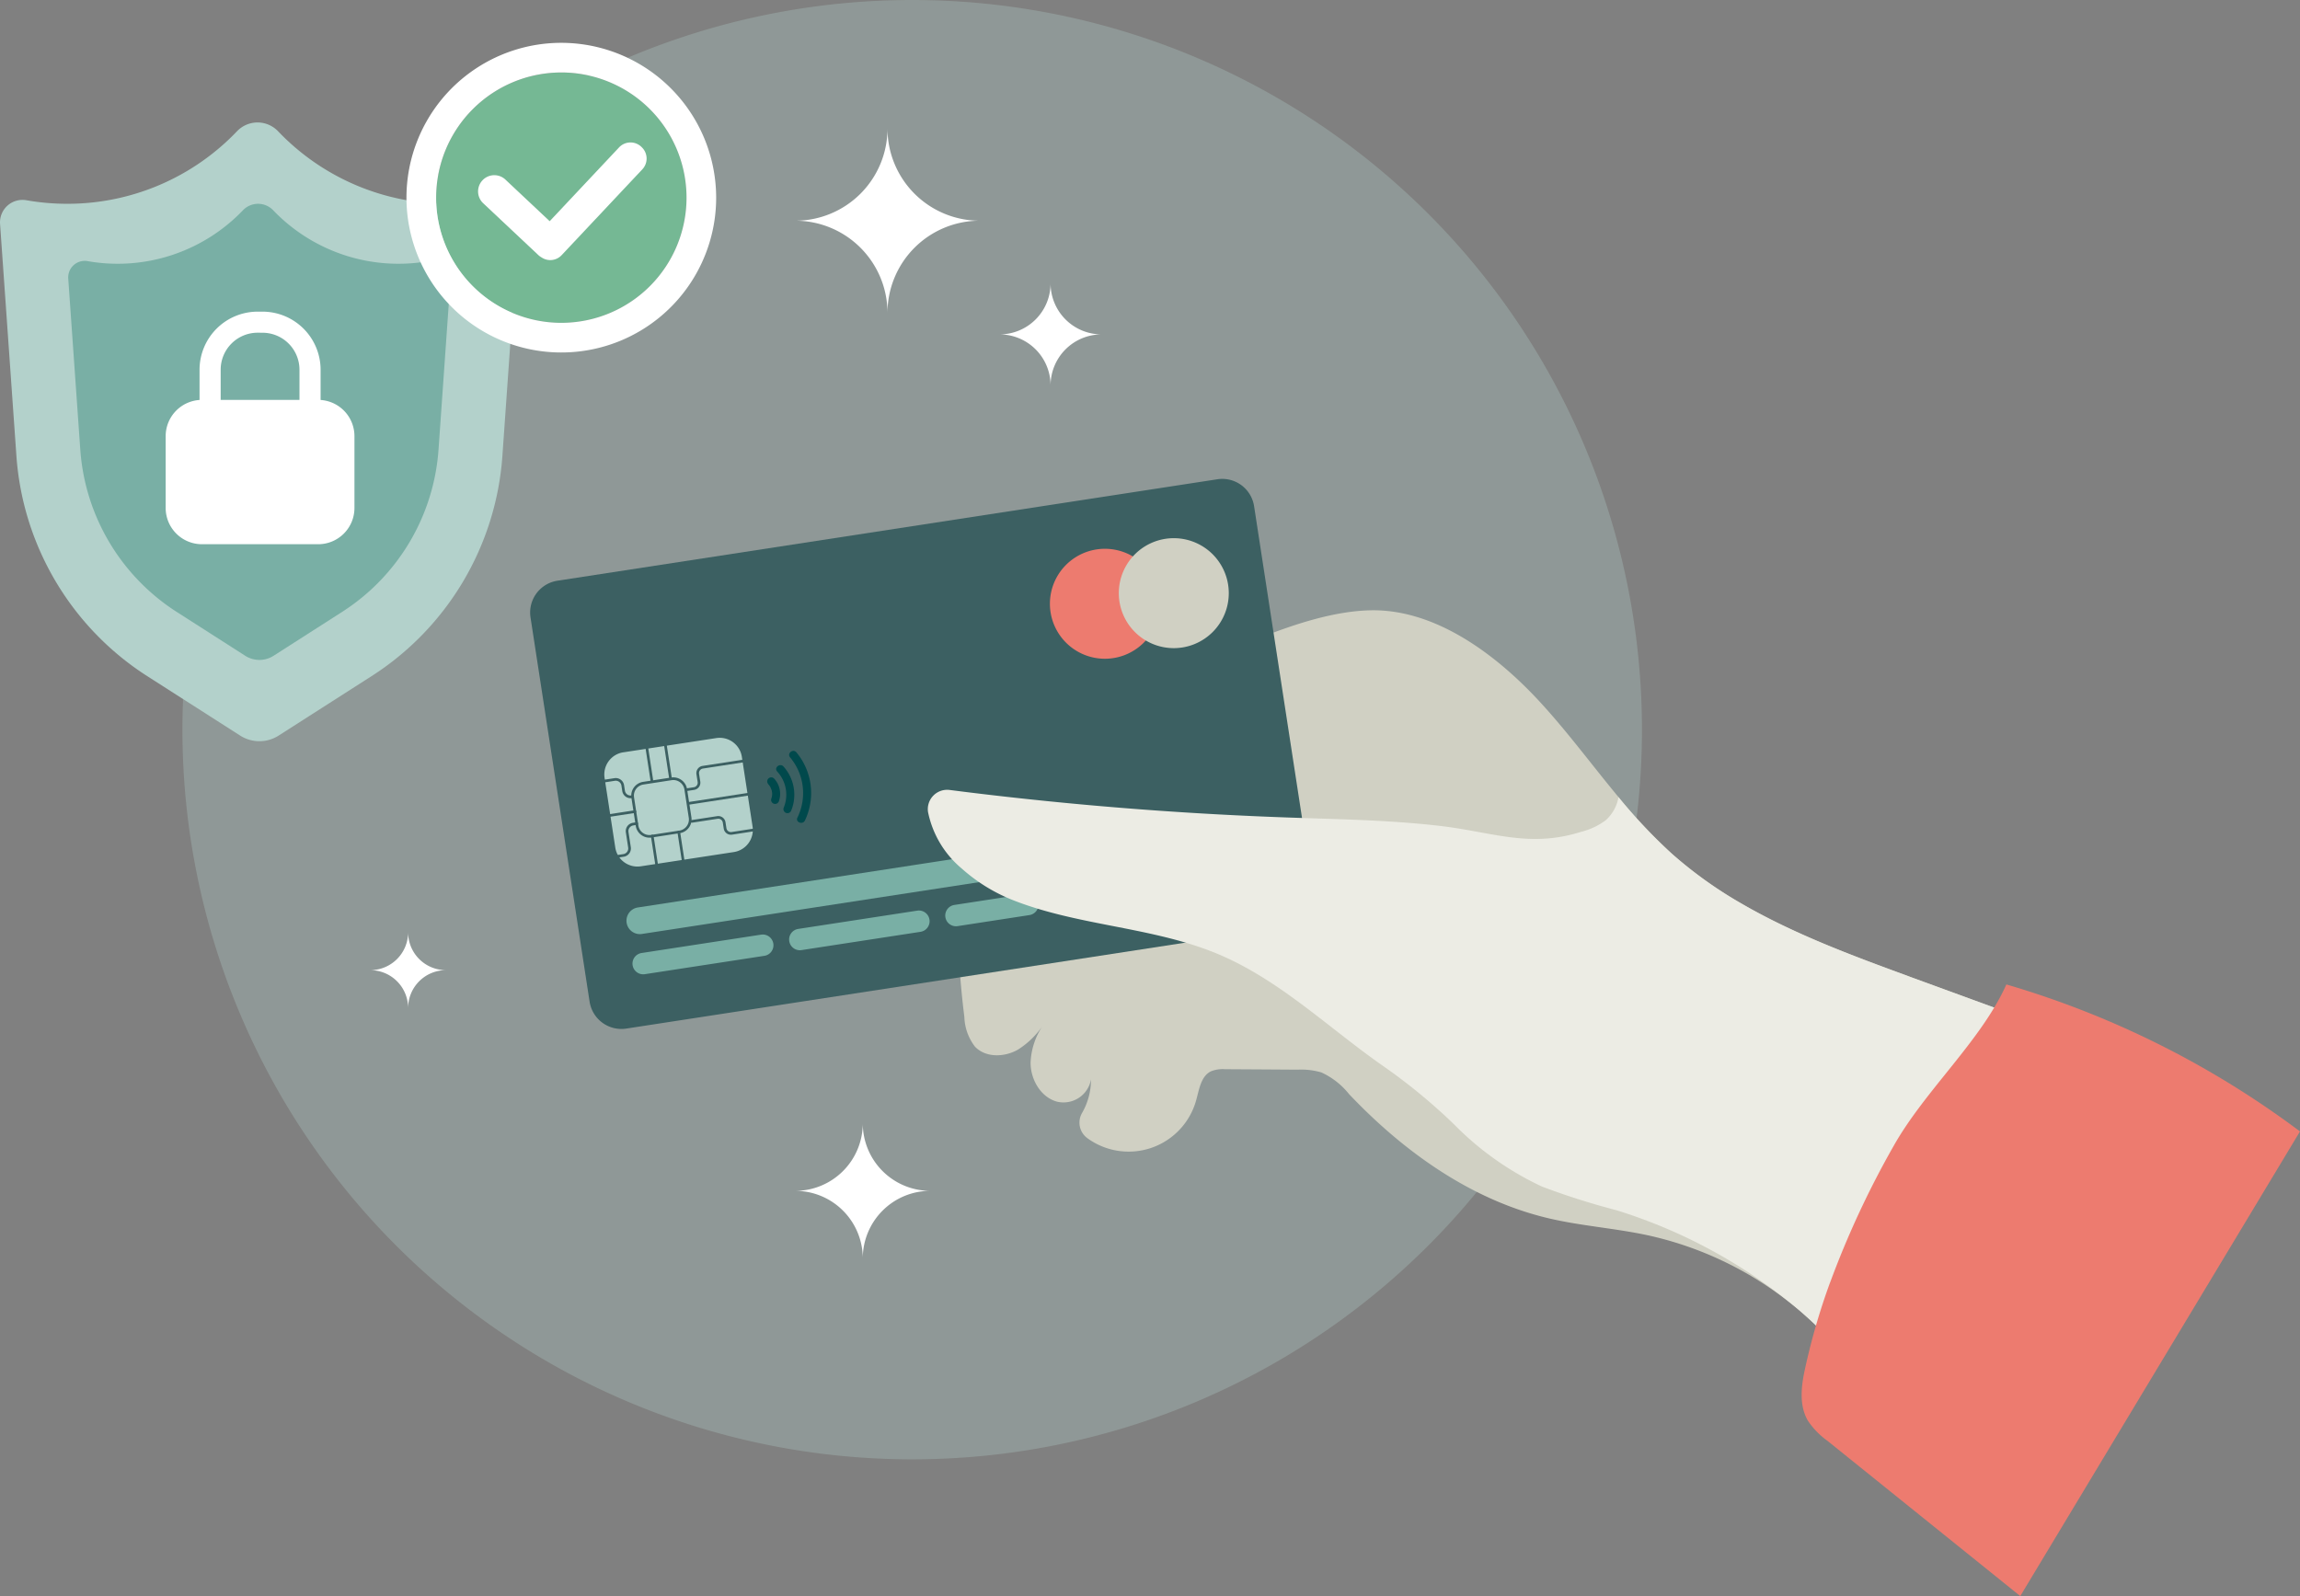 <svg id="Groupe_774" data-name="Groupe 774" xmlns="http://www.w3.org/2000/svg" xmlns:xlink="http://www.w3.org/1999/xlink" width="320" height="222.094" viewBox="0 0 320 222.094">
  <rect x="0" y="0" width="320" height="222.094" fill="#808080" stroke="none"/>
  <defs>
    <clipPath id="clip-path">
      <rect id="Rectangle_408" data-name="Rectangle 408" width="320" height="222.094" fill="none"/>
    </clipPath>
    <clipPath id="clip-path-3">
      <rect id="Rectangle_406" data-name="Rectangle 406" width="203.065" height="203.065" fill="none"/>
    </clipPath>
  </defs>
  <g id="Groupe_773" data-name="Groupe 773" clip-path="url(#clip-path)">
    <g id="Groupe_772" data-name="Groupe 772">
      <g id="Groupe_771" data-name="Groupe 771" clip-path="url(#clip-path)">
        <g id="Groupe_770" data-name="Groupe 770" transform="translate(25.382)" opacity="0.3">
          <g id="Groupe_769" data-name="Groupe 769">
            <g id="Groupe_768" data-name="Groupe 768" clip-path="url(#clip-path-3)">
              <path id="Tracé_1480" data-name="Tracé 1480" d="M258.437,101.533A101.533,101.533,0,1,1,156.9,0,101.533,101.533,0,0,1,258.437,101.533" transform="translate(-55.372 0)" fill="#b3d1cb"/>
            </g>
          </g>
        </g>
        <path id="Tracé_1481" data-name="Tracé 1481" d="M444.292,243.978c-5.331,17.4-11.107,35.566-24.029,48.392a3.1,3.1,0,0,1-1.554,1c-1.192.2-2.131-.935-2.833-1.921-.243-.339-.486-.674-.738-1s-.5-.66-.77-.986a47.645,47.645,0,0,0-6.184-6.427c-.188-.17-.376-.33-.564-.486-.944-.788-1.911-1.545-2.911-2.26a48.606,48.606,0,0,0-18.239-8.113c-4.492-.949-9.1-1.265-13.573-2.315-10.772-2.535-20.178-9.259-27.792-17.29a10.525,10.525,0,0,0-3.846-3.012,9.955,9.955,0,0,0-3.277-.385q-5.061-.034-10.121-.064a4.454,4.454,0,0,0-1.966.293c-1.407.688-1.636,2.535-2.063,4.043a9.745,9.745,0,0,1-15.154,5.244,2.675,2.675,0,0,1-.7-3.52,9.318,9.318,0,0,0,1.228-4.643,3.888,3.888,0,0,1-4.676,3.112c-2.3-.591-3.74-3.085-3.731-5.455a9.931,9.931,0,0,1,1.792-5.281,11.864,11.864,0,0,1-3.543,3.479c-1.875,1.077-4.5,1.155-5.987-.413a7.145,7.145,0,0,1-1.476-4.148,120.224,120.224,0,0,1-.944-15.567,16.506,16.506,0,0,1,.582-5.07c.018-.064.041-.128.064-.193a16.9,16.9,0,0,1,2.989-4.79q1.953-2.468,3.938-4.914l0,0q1.911-2.365,3.85-4.7a38.062,38.062,0,0,1,6.945-7A39.14,39.14,0,0,1,317.9,195.3c9.053-3.447,20.449-9.814,30.148-10.043,9.094-.215,17.542,6.211,23.41,12.523,3.96,4.263,7.421,8.994,11.143,13.472a73.417,73.417,0,0,0,7.417,7.87,58.383,58.383,0,0,0,9.635,6.908c7.229,4.208,15.26,7.2,23.167,10.094l.05.023.38.137q9.661,3.534,19.312,7.064l1.728.633" transform="translate(-157.414 -100.333)" fill="#d0d0c3"/>
        <path id="Tracé_1482" data-name="Tracé 1482" d="M164.7,159.54l91.818-14.116a4.479,4.479,0,0,1,5.107,3.746l8.22,53.466a4.479,4.479,0,0,1-3.746,5.107l-91.818,14.116a4.479,4.479,0,0,1-5.107-3.746l-8.22-53.466a4.478,4.478,0,0,1,3.746-5.107" transform="translate(-87.143 -78.735)" fill="#3c6062"/>
        <path id="Tracé_1483" data-name="Tracé 1483" d="M186.061,225.984,199,224a3.117,3.117,0,0,1,3.555,2.607l1.491,9.7a3.117,3.117,0,0,1-2.607,3.554L188.5,241.842a3.117,3.117,0,0,1-3.554-2.607l-1.491-9.7a3.117,3.117,0,0,1,2.607-3.554" transform="translate(-99.341 -121.299)" fill="#b3d1cb"/>
        <path id="Tracé_1484" data-name="Tracé 1484" d="M191.615,264.085l62.689-9.631a1.865,1.865,0,0,1,.568,3.685l-62.689,9.631a1.865,1.865,0,0,1-.568-3.685" transform="translate(-102.925 -137.804)" fill="#79afa5"/>
        <path id="Tracé_1485" data-name="Tracé 1485" d="M193.279,286.258l16.594-2.549a1.491,1.491,0,1,1,.454,2.947l-16.594,2.549a1.491,1.491,0,1,1-.454-2.947" transform="translate(-103.998 -153.652)" fill="#79afa5"/>
        <path id="Tracé_1486" data-name="Tracé 1486" d="M240.749,278.958l16.594-2.549a1.491,1.491,0,0,1,.454,2.947L241.2,281.906a1.491,1.491,0,0,1-.454-2.947" transform="translate(-129.708 -149.698)" fill="#79afa5"/>
        <path id="Tracé_1487" data-name="Tracé 1487" d="M288.209,272.871l9.956-1.531a1.491,1.491,0,1,1,.454,2.947l-9.956,1.531a1.491,1.491,0,1,1-.454-2.947" transform="translate(-155.413 -146.952)" fill="#79afa5"/>
        <path id="Tracé_1488" data-name="Tracé 1488" d="M326.322,166.59a7.65,7.65,0,1,1-7.65,7.65,7.65,7.65,0,0,1,7.65-7.65" transform="translate(-172.597 -90.227)" fill="#ed7b6f"/>
        <path id="Tracé_1489" data-name="Tracé 1489" d="M347.232,163.37a7.65,7.65,0,1,1-7.65,7.65,7.65,7.65,0,0,1,7.65-7.65" transform="translate(-183.922 -88.483)" fill="#d0d0c3"/>
        <path id="Tracé_1490" data-name="Tracé 1490" d="M233,236.917a2.742,2.742,0,0,1,.206.252c.014.018.027.046.046.069.032.05.027.046-.009-.023a.706.706,0,0,1,.078.142,2.164,2.164,0,0,1,.128.3c.009.027.018.05.027.073.023.06.014.05,0-.027a.774.774,0,0,1,.041.156c.018.105.037.215.05.321a.527.527,0,0,0,0,.082v-.032a.5.5,0,0,1,0,.165,1.924,1.924,0,0,1-.041.321.216.216,0,0,1-.018.078c.018-.073.023-.083,0-.023s-.032.105-.046.156a.559.559,0,0,0,1.041.408,3.13,3.13,0,0,0-.61-3.117.561.561,0,1,0-.871.706h-.014Z" transform="translate(-126.14 -127.826)" fill="#00494c"/>
        <path id="Tracé_1491" data-name="Tracé 1491" d="M235.735,233.16a4.75,4.75,0,0,1,.9,5.024.559.559,0,0,0,1.041.408,5.868,5.868,0,0,0-1.077-6.142c-.49-.527-1.361.174-.871.7Z" transform="translate(-127.596 -125.796)" fill="#00494c"/>
        <path id="Tracé_1492" data-name="Tracé 1492" d="M239.658,228.847a7.733,7.733,0,0,1,1.018,8.37c-.321.646.724,1.05,1.041.408a8.849,8.849,0,0,0-1.192-9.489c-.468-.546-1.339.156-.871.7Z" transform="translate(-129.727 -123.455)" fill="#00494c"/>
        <path id="Tracé_1493" data-name="Tracé 1493" d="M198.344,243.735l-3.928.605a1.941,1.941,0,0,1-2.2-1.618l-.605-3.928a1.941,1.941,0,0,1,1.618-2.2l3.928-.605a1.941,1.941,0,0,1,2.2,1.618l.605,3.928a1.941,1.941,0,0,1-1.618,2.2m-5.061-6.77a1.563,1.563,0,0,0-1.306,1.779l.605,3.928a1.563,1.563,0,0,0,1.779,1.306l3.928-.605a1.563,1.563,0,0,0,1.306-1.779l-.605-3.928a1.563,1.563,0,0,0-1.779-1.306Z" transform="translate(-103.764 -127.8)" fill="#3c6062"/>
        <path id="Tracé_1494" data-name="Tracé 1494" d="M187.294,246.335l-4.423.678a.184.184,0,0,1-.211-.156.186.186,0,0,1,.156-.211l4.423-.678a.184.184,0,0,1,.211.156.186.186,0,0,1-.156.211" transform="translate(-98.93 -133.218)" fill="#3c6062"/>
        <path id="Tracé_1495" data-name="Tracé 1495" d="M218.422,240.655l-9.4,1.444a.184.184,0,0,1-.211-.156.186.186,0,0,1,.156-.211l9.4-1.444a.184.184,0,0,1,.211.156.186.186,0,0,1-.156.211" transform="translate(-113.093 -130.142)" fill="#3c6062"/>
        <path id="Tracé_1496" data-name="Tracé 1496" d="M184.8,238.958l-.133.018a1.169,1.169,0,0,1-1.339-.981l-.115-.756a.8.8,0,0,0-.917-.669l-3.442.527a.184.184,0,0,1-.211-.156.186.186,0,0,1,.156-.211l3.442-.527a1.169,1.169,0,0,1,1.338.981l.115.756a.8.8,0,0,0,.917.669l.133-.018a.184.184,0,0,1,.211.156.186.186,0,0,1-.156.211" transform="translate(-96.753 -127.923)" fill="#3c6062"/>
        <path id="Tracé_1497" data-name="Tracé 1497" d="M185.442,254.392l-3.071.472a.184.184,0,0,1-.211-.156.186.186,0,0,1,.156-.211l3.071-.472a.8.8,0,0,0,.669-.917l-.321-2.1a1.169,1.169,0,0,1,.981-1.339l.5-.078a.184.184,0,0,1,.211.156.186.186,0,0,1-.156.211l-.5.078a.8.8,0,0,0-.669.917l.321,2.1a1.169,1.169,0,0,1-.981,1.339" transform="translate(-98.659 -135.179)" fill="#3c6062"/>
        <path id="Tracé_1498" data-name="Tracé 1498" d="M209.313,234.7l-.972.151a.184.184,0,0,1-.211-.156.186.186,0,0,1,.156-.211l.972-.151a.637.637,0,0,0,.532-.724l-.17-1.091a1.012,1.012,0,0,1,.843-1.151l6.275-.963a.184.184,0,0,1,.211.156.186.186,0,0,1-.156.211l-6.275.963a.637.637,0,0,0-.532.724l.17,1.091a1.012,1.012,0,0,1-.843,1.151" transform="translate(-112.725 -124.791)" fill="#3c6062"/>
        <path id="Tracé_1499" data-name="Tracé 1499" d="M219.056,249.744l-3.695.568a1.012,1.012,0,0,1-1.151-.843l-.128-.834a.637.637,0,0,0-.724-.532l-3.557.545a.184.184,0,0,1-.211-.156.186.186,0,0,1,.156-.211l3.557-.546a1.012,1.012,0,0,1,1.151.843l.128.834a.637.637,0,0,0,.724.532l3.695-.568a.184.184,0,0,1,.211.156.186.186,0,0,1-.156.211" transform="translate(-113.516 -134.171)" fill="#3c6062"/>
        <path id="Tracé_1500" data-name="Tracé 1500" d="M198.459,258.188a.184.184,0,0,1-.211-.156l-.678-4.423a.184.184,0,0,1,.156-.211.186.186,0,0,1,.211.156l.678,4.423a.184.184,0,0,1-.156.211" transform="translate(-107.005 -137.243)" fill="#3c6062"/>
        <path id="Tracé_1501" data-name="Tracé 1501" d="M195.955,225.8a.184.184,0,0,1-.211-.156l-1.444-9.4a.184.184,0,0,1,.156-.211.186.186,0,0,1,.211.156l1.444,9.4a.184.184,0,0,1-.156.211" transform="translate(-105.234 -117.003)" fill="#3c6062"/>
        <path id="Tracé_1502" data-name="Tracé 1502" d="M206.509,256.958a.184.184,0,0,1-.211-.156l-.678-4.423a.184.184,0,0,1,.156-.211.186.186,0,0,1,.211.156l.678,4.423a.184.184,0,0,1-.156.211" transform="translate(-111.365 -136.576)" fill="#3c6062"/>
        <path id="Tracé_1503" data-name="Tracé 1503" d="M201.585,224.926a.184.184,0,0,1-.211-.156l-1.444-9.4a.184.184,0,0,1,.156-.211.186.186,0,0,1,.211.156l1.444,9.4a.184.184,0,0,1-.156.211" transform="translate(-108.284 -116.531)" fill="#3c6062"/>
        <path id="Tracé_1504" data-name="Tracé 1504" d="M439.4,273.492c-5.331,17.4-11.107,35.566-24.029,48.392a3.1,3.1,0,0,1-1.554,1c-1.192.2-2.132-.935-2.833-1.921-.238-.335-.486-.669-.738-1s-.5-.66-.77-.986a51.988,51.988,0,0,0-6.184-6.427c-.188-.165-.376-.33-.564-.486a72.794,72.794,0,0,0-25.353-13.83,100.725,100.725,0,0,1-10.3-3.273,42.029,42.029,0,0,1-12.243-8.659,80.465,80.465,0,0,0-10.181-8.338c-7.82-5.505-14.76-12.386-23.85-15.837-8.778-3.332-18.505-3.566-27.247-6.99a23.849,23.849,0,0,1-7.224-4.437,13.817,13.817,0,0,1-4.689-7.866,2.693,2.693,0,0,1,3-3.067q4.332.557,8.677,1.036,19.053,2.111,38.229,2.792c7.105.252,14.233.348,21.306,1.173,7.279.843,12.395,3.1,19.605.839a9.618,9.618,0,0,0,3.47-1.623,5.611,5.611,0,0,0,1.779-3.218,73.421,73.421,0,0,0,7.417,7.87,58.384,58.384,0,0,0,9.635,6.908c7.229,4.208,15.26,7.2,23.167,10.094l.05.023c.16.06.284.11.376.142q9.66,3.534,19.316,7.059l1.728.633" transform="translate(-152.525 -129.847)" fill="#ecece4"/>
        <path id="Tracé_1505" data-name="Tracé 1505" d="M550.792,340.322a91.426,91.426,0,0,0-3.548,12.3c-.49,2.324-.733,4.9.477,6.94a11.047,11.047,0,0,0,2.737,2.805q13.4,10.788,26.8,21.581,19.458-32.33,38.917-64.655a128.182,128.182,0,0,0-40.851-20.453c-3.493,7.816-11.308,14.723-15.654,22.42a127.4,127.4,0,0,0-8.87,19.06Z" transform="translate(-296.177 -161.857)" fill="#ed7b6f"/>
        <path id="Tracé_1506" data-name="Tracé 1506" d="M68.492,47.909a3.133,3.133,0,0,1,3.685,3.317L69.9,83.558a39.716,39.716,0,0,1-18.2,30.657l-12.928,8.271a4.967,4.967,0,0,1-5.362,0l-12.928-8.271a39.716,39.716,0,0,1-18.2-30.657L.008,51.286A3.126,3.126,0,0,1,3.691,48a32.765,32.765,0,0,0,5.663.491A32.59,32.59,0,0,0,32.988,38.385a3.945,3.945,0,0,1,5.687,0A32.589,32.589,0,0,0,62.309,48.493a32.837,32.837,0,0,0,6.183-.584" transform="translate(0 -20.134)" fill="#b3d1cb"/>
        <path id="Tracé_1507" data-name="Tracé 1507" d="M71.186,69.777A2.31,2.31,0,0,1,73.9,72.222L72.225,96.054a29.276,29.276,0,0,1-13.417,22.6l-9.529,6.1a3.66,3.66,0,0,1-3.952,0l-9.529-6.1a29.276,29.276,0,0,1-13.417-22.6L20.706,72.266a2.3,2.3,0,0,1,2.715-2.42,24.123,24.123,0,0,0,21.6-7.088,2.909,2.909,0,0,1,4.192,0,24.138,24.138,0,0,0,21.978,7.02" transform="translate(-11.212 -33.507)" fill="#79afa5"/>
        <path id="Tracé_1508" data-name="Tracé 1508" d="M71.521,141.475h-16.2a5.047,5.047,0,0,1-5.032-5.033V126.426a5.047,5.047,0,0,1,5.032-5.033h16.2a5.047,5.047,0,0,1,5.033,5.033v10.017a5.047,5.047,0,0,1-5.033,5.033" transform="translate(-27.239 -65.748)" fill="#fff"/>
        <path id="Tracé_1509" data-name="Tracé 1509" d="M69.326,126.886h-.678a8.091,8.091,0,0,1-8.082-8.081V102.678A8.091,8.091,0,0,1,68.648,94.6h.678a8.091,8.091,0,0,1,8.082,8.081V118.8a8.091,8.091,0,0,1-8.082,8.081m-.678-29.351a5.148,5.148,0,0,0-5.143,5.143V118.8a5.148,5.148,0,0,0,5.143,5.143h.678a5.148,5.148,0,0,0,5.143-5.143V102.678a5.148,5.148,0,0,0-5.143-5.143Z" transform="translate(-32.803 -51.235)" fill="#fff"/>
        <path id="Tracé_1510" data-name="Tracé 1510" d="M167.209,39.419A17.419,17.419,0,1,1,149.791,22a17.419,17.419,0,0,1,17.419,17.419" transform="translate(-71.694 -11.915)" fill="#75b894"/>
        <path id="Tracé_1511" data-name="Tracé 1511" d="M144.916,17.125A17.419,17.419,0,1,1,127.5,34.544a17.419,17.419,0,0,1,17.419-17.419m0-4.125A21.544,21.544,0,1,0,166.46,34.544,21.569,21.569,0,0,0,144.916,13" transform="translate(-66.82 -7.041)" fill="#fff"/>
        <path id="Tracé_1512" data-name="Tracé 1512" d="M167.83,43.891l-.064-.06a2.183,2.183,0,0,0-3.082.1L155.031,54.2l-6.194-5.823a2.258,2.258,0,0,0-3.092,3.29l7.717,7.255h0a2.258,2.258,0,0,0,.413.3,2.167,2.167,0,0,0,2.822-.3l11.23-11.946a2.185,2.185,0,0,0-.1-3.084" transform="translate(-78.553 -23.42)" fill="#fff"/>
        <path id="Tracé_1513" data-name="Tracé 1513" d="M254.207,64.67h0a12.835,12.835,0,0,0-12.835-12.835A12.835,12.835,0,0,0,254.207,39a12.835,12.835,0,0,0,12.835,12.835A12.835,12.835,0,0,0,254.207,64.67" transform="translate(-130.73 -21.123)" fill="#fff"/>
        <path id="Tracé_1514" data-name="Tracé 1514" d="M250.769,359.794h0a9.4,9.4,0,0,0-9.4-9.4,9.4,9.4,0,0,0,9.4-9.4,9.4,9.4,0,0,0,9.4,9.4,9.4,9.4,0,0,0-9.4,9.4" transform="translate(-130.73 -184.69)" fill="#fff"/>
        <path id="Tracé_1515" data-name="Tracé 1515" d="M117.643,293.543h0a5.272,5.272,0,0,0-5.271-5.271A5.272,5.272,0,0,0,117.643,283a5.272,5.272,0,0,0,5.271,5.271,5.272,5.272,0,0,0-5.271,5.271" transform="translate(-60.862 -153.276)" fill="#fff"/>
        <path id="Tracé_1516" data-name="Tracé 1516" d="M310.477,100.21h0a7.105,7.105,0,0,0-7.1-7.1,7.105,7.105,0,0,0,7.1-7.1,7.105,7.105,0,0,0,7.105,7.1,7.105,7.105,0,0,0-7.105,7.1" transform="translate(-164.31 -46.579)" fill="#fff"/>
      </g>
    </g>
  </g>
</svg>

